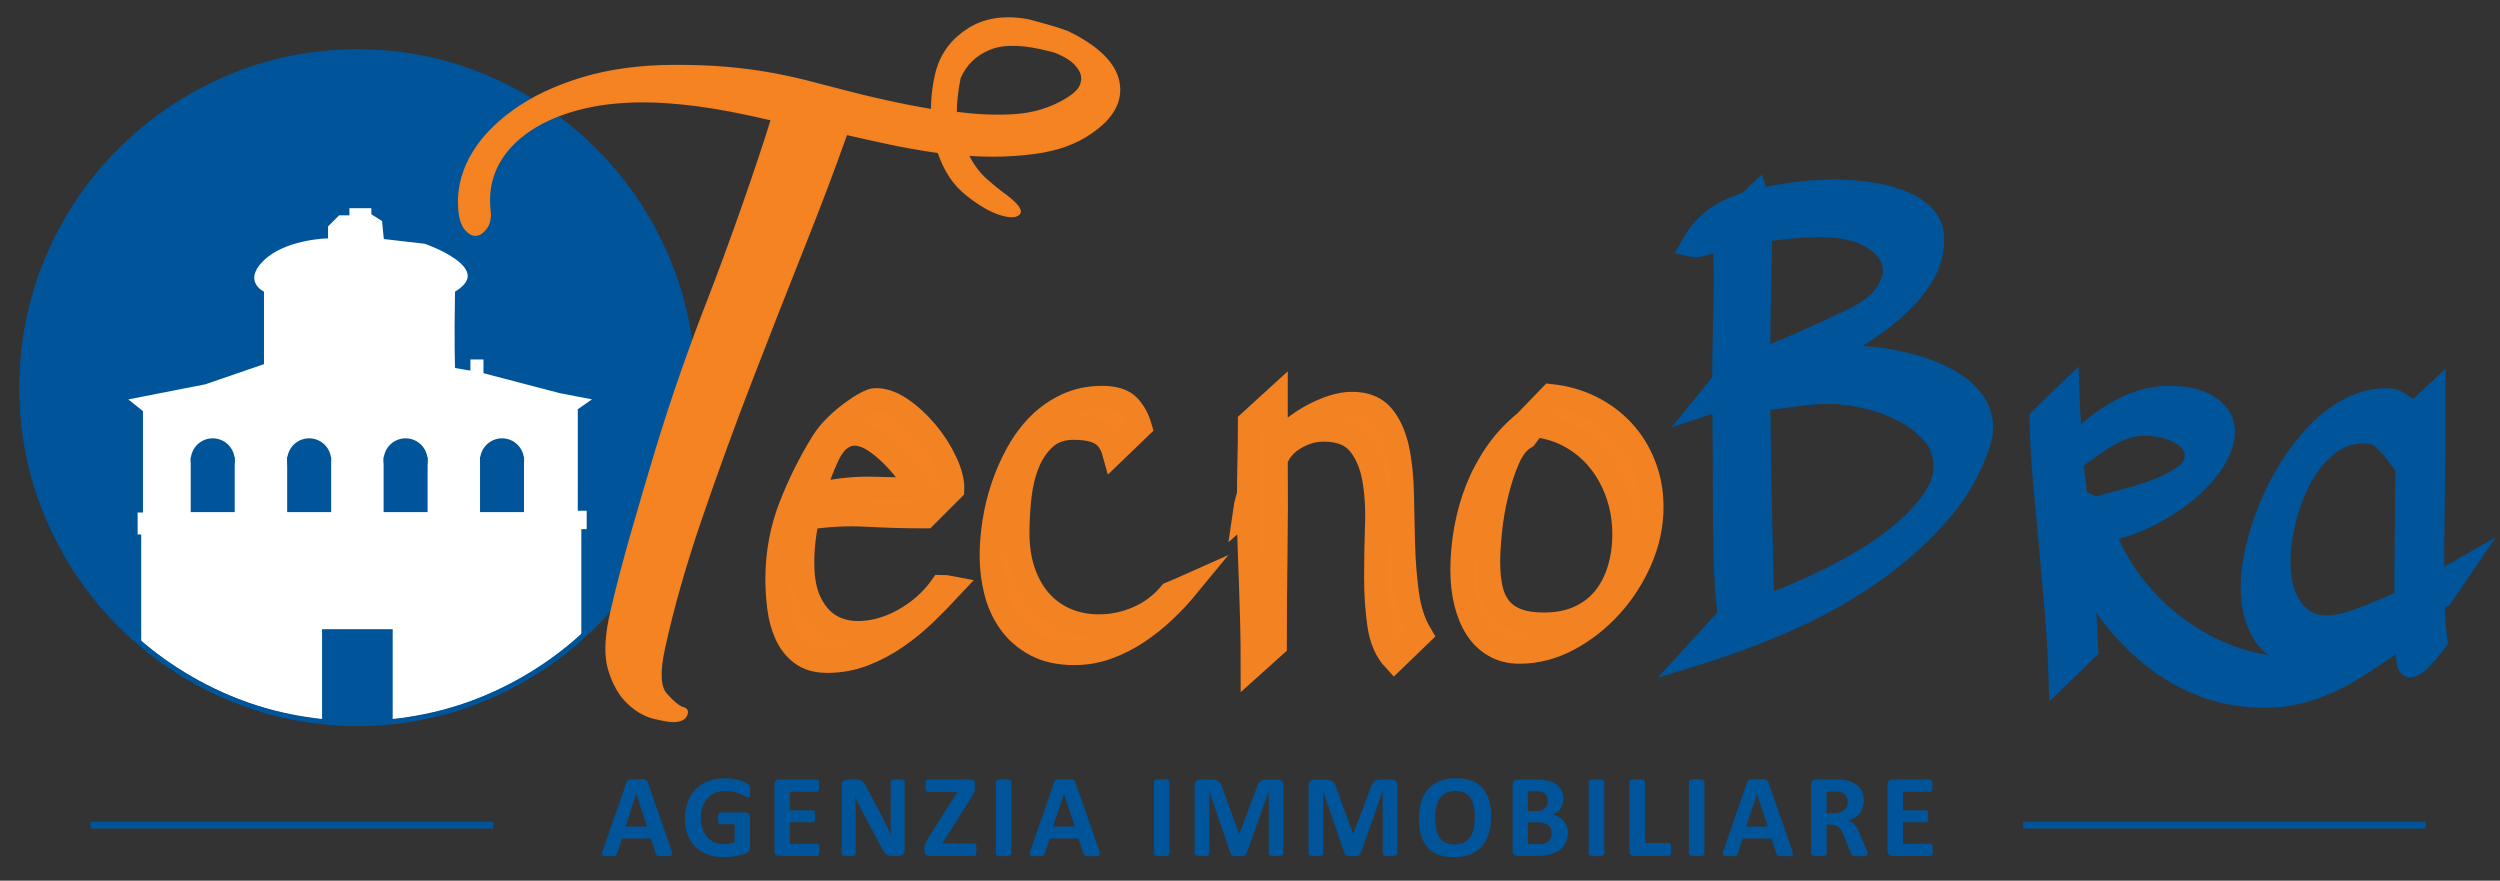 <?xml version="1.0" encoding="utf-8"?>
<!-- Generator: Adobe Illustrator 15.0.0, SVG Export Plug-In . SVG Version: 6.00 Build 0)  -->
<!DOCTYPE svg PUBLIC "-//W3C//DTD SVG 1.1//EN" "http://www.w3.org/Graphics/SVG/1.1/DTD/svg11.dtd">
<svg version="1.1" id="Livello_1" xmlns="http://www.w3.org/2000/svg" xmlns:xlink="http://www.w3.org/1999/xlink" x="0px" y="0px"
	 width="1056px" height="372px" viewBox="0 0 1056 372" enable-background="new 0 0 1056 372" xml:space="preserve">
<rect x="0" y="0" width="1056" height="372" fill="#333333" stroke="none"/>
<g>
	<g>
		<defs>
			<path id="SVGID_1_" d="M150.955,21.824c19.445,0,37.768,3.744,54.971,11.234c17.2,7.488,32.227,17.658,45.065,30.514
				c12.838,12.859,23,27.896,30.479,45.121c7.473,17.229,11.218,35.574,11.218,55.049c0,19.469-3.745,37.822-11.218,55.041
				c-7.479,17.227-17.641,32.27-30.479,45.125c-12.839,12.859-27.865,23.029-45.065,30.52
				c-17.203,7.488-35.526,11.234-54.971,11.234c-19.447,0-37.772-3.746-54.973-11.234c-17.203-7.49-32.227-17.66-45.061-30.52
				c-12.839-12.855-23.002-27.898-30.479-45.125c-7.479-17.219-11.217-35.572-11.217-55.041c0-19.475,3.738-37.82,11.217-55.049
				c7.477-17.225,17.641-32.262,30.479-45.121c12.834-12.855,27.858-23.025,45.061-30.514
				C113.183,25.568,131.508,21.824,150.955,21.824z"/>
		</defs>
		<use xlink:href="#SVGID_1_"  overflow="visible" fill="#005499"/>
		<clipPath id="SVGID_2_">
			<use xlink:href="#SVGID_1_"  overflow="visible"/>
		</clipPath>
		
			<path clip-path="url(#SVGID_2_)" fill-rule="evenodd" clip-rule="evenodd" fill="#FFFFFF" stroke="#005499" stroke-width="2" stroke-miterlimit="10" d="
			M58.642,278.631v-51.867h-1.506v-11.275h2.255v-41.342l-7.515-6.01l34.576-6.768l24.055-8.27v-29.314c0,0-9.272-5.01,0-14.279
			c9.268-9.273,27.058-9.773,27.058-9.773v-4.512l5.264-5.26h3.761v-3.008h11.272v3.008l4.47,2.84l0.71,7.268l16.616,1.92
			c0,0,31.074,10.521,13.531,21.797c-0.371,20.666,0,30.818,0,30.818l4.513,0.752v-4.51h7.515v6.014l31.57,8.268l15.789,3.01
			l-7.519,5.26v41.34h3.759v9.771h-2.259v53.367l-30.818,23.008l-45.34,4.992v3.76h-36.08v-3.76l-39.596-4.992L58.642,278.631z"/>
		<use xlink:href="#SVGID_1_"  overflow="visible" fill="none" stroke="#005499" stroke-width="2" stroke-miterlimit="10"/>
	</g>
	<g>
		<g>
			
				<rect x="81.564" y="194.002" fill-rule="evenodd" clip-rule="evenodd" fill="#005499" stroke="#005499" stroke-width="2" stroke-miterlimit="10" width="16.573" height="21.311"/>
			
				<circle fill-rule="evenodd" clip-rule="evenodd" fill="#005499" stroke="#005499" stroke-width="2" stroke-miterlimit="10" cx="89.851" cy="194.436" r="8.288"/>
		</g>
		<g>
			
				<rect x="163.038" y="194.002" fill-rule="evenodd" clip-rule="evenodd" fill="#005499" stroke="#005499" stroke-width="2" stroke-miterlimit="10" width="16.575" height="21.311"/>
			
				<circle fill-rule="evenodd" clip-rule="evenodd" fill="#005499" stroke="#005499" stroke-width="2" stroke-miterlimit="10" cx="171.325" cy="194.436" r="8.287"/>
		</g>
		<g>
			
				<rect x="122.301" y="194.002" fill-rule="evenodd" clip-rule="evenodd" fill="#005499" stroke="#005499" stroke-width="2" stroke-miterlimit="10" width="16.574" height="21.311"/>
			
				<circle fill-rule="evenodd" clip-rule="evenodd" fill="#005499" stroke="#005499" stroke-width="2" stroke-miterlimit="10" cx="130.588" cy="194.436" r="8.288"/>
		</g>
		<g>
			
				<rect x="203.775" y="194.002" fill-rule="evenodd" clip-rule="evenodd" fill="#005499" stroke="#005499" stroke-width="2" stroke-miterlimit="10" width="16.574" height="21.311"/>
			
				<circle fill-rule="evenodd" clip-rule="evenodd" fill="#005499" stroke="#005499" stroke-width="2" stroke-miterlimit="10" cx="212.063" cy="194.436" r="8.288"/>
		</g>
	</g>
</g>
<g>
	<defs>
		<path id="SVGID_3_" d="M292.689,163.746c0,78.275-63.456,141.729-141.733,141.729c-78.276,0-141.732-63.453-141.732-141.729
			C9.224,85.461,72.68,22.01,150.957,22.01C229.233,22.01,292.689,85.461,292.689,163.746z"/>
	</defs>
	<clipPath id="SVGID_4_">
		<use xlink:href="#SVGID_3_"  overflow="visible"/>
	</clipPath>
	<rect x="136.041" y="265.781" clip-path="url(#SVGID_4_)" fill="#005499" width="29.832" height="54.689"/>
	<use xlink:href="#SVGID_3_"  overflow="visible" fill="none" stroke="#005499" stroke-width="2" stroke-miterlimit="10"/>
</g>
<g>
	<path fill="#F58322" stroke="#F38223" stroke-miterlimit="10" d="M206.746,88.938c0.361,2.939-0.095,5.319-1.375,7.15
		c-1.289,1.839-2.664,2.845-4.125,3.024c-1.47,0.189-2.939-0.55-4.4-2.199c-1.461-1.65-2.38-4.306-2.75-7.976
		c-0.73-7.7,0.825-15.125,4.675-22.274c3.85-7.15,9.805-13.656,17.875-19.525c8.061-5.861,17.875-10.536,29.425-14.025
		c11.55-3.48,24.656-5.225,39.325-5.225c8.061,0,15.211,0.275,21.45,0.825c6.23,0.55,12.006,1.289,17.325,2.2
		c5.311,0.919,10.536,2.02,15.675,3.3c5.131,1.289,10.45,2.664,15.95,4.125c5.5,1.47,11.55,2.938,18.15,4.399
		c6.6,1.47,13.2,2.75,19.8,3.851c0-5.861,0.73-11.55,2.2-17.05c2.2-7.331,6.686-13.105,13.475-17.325
		c6.78-4.211,15.125-5.405,25.025-3.575c2.561,0.739,5.225,1.47,7.975,2.2c2.75,0.739,5.586,1.649,8.525,2.75
		c12.831,6.239,19.98,13.294,21.45,21.175c1.461,7.889-2.389,14.944-11.55,21.175c-6.239,4.4-14.025,7.245-23.375,8.525
		c-9.35,1.289-18.975,1.563-28.875,0.825c2.2,4.399,4.855,7.975,7.975,10.725c3.111,2.75,5.956,5.045,8.525,6.875
		c4.761,3.67,6.506,6.145,5.225,7.425c-1.289,1.289-3.944,1.289-7.975,0c-4.039-1.28-8.714-4.03-14.025-8.25
		c-5.319-4.211-9.264-10.175-11.825-17.875c-7.7-1.1-14.945-2.38-21.725-3.85c-6.789-1.461-12.564-2.75-17.325-3.851
		c-4.77,13.57-10.725,29.34-17.875,47.301c-7.15,17.969-14.489,36.669-22,56.1c-7.52,19.439-14.669,39.05-21.45,58.85
		c-6.789,19.801-12.014,38.14-15.675,55c-2.2,9.9-1.925,16.406,0.825,19.525c2.75,3.111,5.036,5.036,6.875,5.775
		c1.831,0.36,2.38,1.375,1.65,3.024c-0.739,1.65-2.569,2.476-5.5,2.476c-1.47,0-4.125-0.465-7.975-1.375
		c-3.85-0.92-7.52-3.025-11-6.325c-3.489-3.3-6.145-7.976-7.975-14.025c-1.839-6.05-1.469-14.386,1.1-25.024
		c2.2-9.531,4.95-20.075,8.25-31.625c3.3-11.551,6.686-23.101,10.175-34.65c3.48-11.55,7.15-22.825,11-33.825
		c3.85-11,7.425-20.711,10.725-29.149c5.131-13.2,10.261-27.131,15.4-41.801c5.13-14.66,9.161-26.761,12.1-36.3
		c-12.469-2.931-23.014-4.95-31.625-6.05c-8.619-1.1-16.225-1.65-22.825-1.65c-10.639,0-20.169,1.195-28.6,3.575
		c-8.439,2.39-15.495,5.689-21.175,9.9c-5.689,4.22-9.814,9.075-12.375,14.575C206.926,76.289,206.006,82.339,206.746,88.938z
		 M447.095,43.839c5.131-2.562,8.25-5.036,9.35-7.425c1.1-2.381,1.005-4.676-0.275-6.875c-1.289-2.2-3.214-4.031-5.775-5.5
		c-2.57-1.461-4.77-2.381-6.6-2.75c-11-2.931-19.525-3.206-25.575-0.825c-6.05,2.389-10.364,6.514-12.925,12.375
		c-1.1,5.5-1.65,10.45-1.65,14.85c8.43,1.101,16.311,1.47,23.65,1.101C434.626,48.428,441.226,46.777,447.095,43.839z"/>
	<path fill="#F58322" stroke="#F38223" stroke-width="10" stroke-miterlimit="10" d="M390.888,218.181
		c-8.27,0-16.506-0.224-24.709-0.679c-8.207-0.451-16.57-0.03-25.097,1.26c-1.423,6.462-2.132,12.791-2.132,18.993
		c0,6.85,1.066,12.437,3.198,16.764c2.131,4.33,4.875,7.527,8.236,9.593c3.358,2.068,7.201,3.134,11.531,3.198
		c4.327,0.066,8.654-0.679,12.984-2.229c4.328-1.55,8.494-3.809,12.5-6.782c4.003-2.971,7.428-6.459,10.271-10.466
		c0.645,0,1.29,0.033,1.938,0.097c0.645,0.067,1.29,0.164,1.938,0.291c-3.361,3.619-6.947,7.268-10.756,10.95
		c-3.813,3.682-7.882,7.01-12.209,9.98c-4.331,2.974-8.915,5.393-13.76,7.268c-4.845,1.871-9.98,2.81-15.407,2.81
		c-4.524,0-8.173-1.065-10.95-3.197c-2.78-2.132-4.912-4.875-6.395-8.236c-1.487-3.358-2.489-7.074-3.004-11.144
		c-0.518-4.07-0.775-8.043-0.775-11.919c0-10.723,1.841-20.864,5.523-30.427c3.682-9.56,8.236-18.732,13.663-27.52
		c1.55-2.453,3.421-4.748,5.62-6.88c2.195-2.132,4.391-4.004,6.589-5.62c2.196-1.614,4.197-2.907,6.008-3.876
		c1.808-0.97,3.101-1.454,3.876-1.454c3.488-0.127,7.17,1.133,11.046,3.779c3.876,2.649,7.461,5.944,10.756,9.884
		c3.295,3.942,5.975,8.14,8.043,12.597c2.065,4.458,3.034,8.304,2.907,11.531L390.888,218.181z M349.027,208.103
		c6.329-1.289,12.757-1.871,19.283-1.744c6.522,0.131,13.339,0.324,20.446,0.582c-1.55-2.065-3.328-4.425-5.33-7.074
		c-2.004-2.646-4.2-5.166-6.589-7.558c-2.392-2.39-4.845-4.425-7.364-6.105c-2.52-1.677-5.008-2.646-7.461-2.906
		c-2.456-0.258-4.814,0.421-7.074,2.034c-2.262,1.617-4.297,4.555-6.104,8.818c-1.293,2.844-2.553,6.074-3.779,9.69
		c-1.229,3.618-2.359,7.301-3.392,11.046L349.027,208.103z"/>
	<path fill="#F58322" stroke="#F38223" stroke-width="10" stroke-miterlimit="10" d="M470.539,191.049
		c-1.036-3.746-2.877-6.396-5.523-7.946c-2.65-1.55-6.492-2.325-11.531-2.325c-4.912,0-8.915,1.39-12.016,4.166
		c-3.101,2.78-5.523,6.299-7.268,10.563s-2.907,9.012-3.488,14.244c-0.582,5.233-0.872,10.305-0.872,15.214
		c0,6.462,0.902,12.179,2.713,17.151c1.808,4.975,4.264,9.108,7.365,12.403c3.101,3.294,6.716,5.783,10.853,7.461
		c4.134,1.681,8.591,2.52,13.373,2.52c5.684,0,11.207-1.163,16.57-3.488c5.36-2.326,9.914-5.747,13.663-10.271
		c1.29-0.515,2.52-1.032,3.682-1.551c1.163-0.515,2.326-1.032,3.488-1.55c-2.974,3.618-6.235,7.106-9.787,10.465
		c-3.555,3.361-7.334,6.365-11.337,9.012c-4.006,2.649-8.237,4.781-12.694,6.396s-9.079,2.423-13.857,2.423
		c-6.462,0-11.919-1.196-16.376-3.586c-4.458-2.389-8.076-5.523-10.853-9.399c-2.78-3.876-4.781-8.267-6.008-13.178
		c-1.229-4.909-1.841-9.884-1.841-14.923c0-4.521,0.388-9.303,1.163-14.342c0.775-5.038,2.001-10.044,3.682-15.02
		c1.678-4.972,3.779-9.72,6.299-14.244c2.519-4.521,5.49-8.494,8.915-11.919c3.422-3.422,7.364-6.168,11.822-8.236
		c4.458-2.065,9.399-3.101,14.826-3.101c5.166,0,8.882,1.163,11.144,3.488c2.259,2.325,3.906,5.299,4.942,8.915L470.539,191.049z"/>
	<path fill="#F58322" stroke="#F38223" stroke-width="10" stroke-miterlimit="10" d="M538.949,168.18v19.187
		c2.065-2.065,4.391-4.133,6.977-6.201c2.583-2.065,5.296-3.876,8.14-5.427c2.84-1.551,5.717-2.811,8.624-3.779
		s5.717-1.453,8.43-1.453c5.684,0,9.981,1.744,12.888,5.232c2.906,3.488,4.973,8.043,6.201,13.663
		c1.227,5.62,1.904,11.952,2.035,18.992c0.127,7.044,0.291,14.181,0.484,21.415c0.193,7.237,0.742,14.214,1.647,20.931
		c0.902,6.72,2.776,12.47,5.62,17.248l-11.047,10.659c-3.361-3.618-5.492-8.527-6.395-14.729
		c-0.906-6.202-1.357-12.888-1.357-20.059s0.127-14.469,0.388-21.899c0.257-7.428-0.163-14.114-1.26-20.059
		c-1.099-5.941-3.231-10.819-6.396-14.632c-3.167-3.81-8.109-5.717-14.825-5.717c-4.264,0-8.367,1.195-12.307,3.585
		c-3.942,2.393-6.559,5.46-7.849,9.205c0.127,13.052,0.097,26.066-0.097,39.051c-0.194,12.985-0.291,26.066-0.291,39.245
		l-9.496,8.527c0-6.074-0.066-11.822-0.194-17.248c-0.13-5.427-0.291-10.756-0.484-15.989c-0.194-5.232-0.388-10.562-0.582-15.988
		s-0.291-11.174-0.291-17.248l-1.744,1.55c0.257-1.808,0.548-3.261,0.872-4.36c0.321-1.096,0.612-2.162,0.872-3.197
		c0-4.003,0.063-8.818,0.194-14.438c0.126-5.62,0.194-10.949,0.194-15.988L538.949,168.18z"/>
	<path fill="#F58322" stroke="#F38223" stroke-width="10" stroke-miterlimit="10" d="M617.631,240.855
		c0-5.684,0.514-11.435,1.55-17.248c1.032-5.814,2.616-11.435,4.748-16.861c2.132-5.426,4.876-10.562,8.236-15.407
		c3.358-4.845,7.429-9.205,12.21-13.081l10.658-11.047c6.072,0.648,11.726,2.262,16.958,4.845
		c5.233,2.586,9.754,5.944,13.565,10.078c3.811,4.137,6.783,8.948,8.916,14.438c2.131,5.492,3.197,11.337,3.197,17.538
		c0,7.625-1.584,15.087-4.748,22.385c-3.168,7.301-7.365,13.826-12.598,19.573c-5.232,5.751-11.176,10.402-17.829,13.954
		c-6.655,3.552-13.536,5.329-20.64,5.329c-4.006,0-7.528-0.872-10.563-2.616c-3.037-1.744-5.557-4.166-7.559-7.268
		c-2.004-3.101-3.521-6.749-4.554-10.949C618.145,250.321,617.631,245.767,617.631,240.855z M686.042,225.545
		c0-5.813-0.905-11.367-2.714-16.667c-1.811-5.296-4.359-10.011-7.654-14.147c-3.295-4.133-7.268-7.524-11.919-10.174
		c-4.651-2.647-9.884-4.294-15.698-4.942l-3.682,5.039c-2.975,1.681-5.427,4.748-7.365,9.205c-1.938,4.458-3.555,9.369-4.845,14.729
		c-1.293,5.362-2.198,10.658-2.713,15.892c-0.519,5.232-0.775,9.466-0.775,12.693c0,4.264,0.354,8.043,1.065,11.338
		c0.709,3.294,1.969,6.075,3.779,8.333c1.809,2.262,4.23,3.973,7.268,5.136c3.035,1.163,6.813,1.744,11.338,1.744
		c5.684,0,10.658-0.969,14.922-2.907c4.264-1.938,7.783-4.617,10.563-8.042c2.777-3.422,4.875-7.462,6.299-12.113
		C685.33,236.011,686.042,230.972,686.042,225.545z"/>
	<path fill="#005499" stroke="#005499" stroke-width="10" stroke-miterlimit="10" d="M728.243,161.139
		c0-7.664,0.082-14.457,0.25-20.375c0.164-5.914,0.289-11.25,0.375-16c0.082-4.75,0.082-9.082,0-13
		c-0.086-3.914-0.293-7.789-0.625-11.625c-0.336,0-1.043,0.25-2.125,0.75c-1.086,0.5-2.336,0.961-3.75,1.375
		c-1.418,0.418-2.836,0.793-4.25,1.125c-1.414,0.336-2.457,0.418-3.125,0.25c2.5-4.5,5.582-8.125,9.25-10.875
		c3.664-2.75,8.414-5.039,14.25-6.875l3.5-3.25c0.332,1,0.5,1.75,0.5,2.25c3.664-1,8.039-1.875,13.125-2.625
		c5.082-0.75,10.332-1.207,15.75-1.375c5.414-0.164,10.832,0.086,16.25,0.75c5.414,0.668,10.25,1.793,14.5,3.375
		c4.25,1.586,7.664,3.668,10.25,6.25c2.582,2.586,3.875,5.875,3.875,9.875c0,5.336-1.461,10.418-4.375,15.25
		c-2.918,4.836-6.875,9.461-11.875,13.875c-5,4.418-10.711,8.543-17.125,12.375c-6.418,3.836-13.125,7.336-20.125,10.5
		c3-1.164,7.039-1.875,12.125-2.125c5.082-0.25,10.5-0.082,16.25,0.5c5.75,0.586,11.539,1.711,17.375,3.375
		c5.832,1.668,11,3.836,15.5,6.5c4.5,2.668,7.957,5.961,10.375,9.875c2.414,3.918,3.125,8.375,2.125,13.375
		c-3.5,12-9.586,22.875-18.25,32.625c-8.668,9.75-18.625,18.418-29.875,26c-11.25,7.586-23.211,14.086-35.875,19.5
		c-12.668,5.418-24.75,9.875-36.25,13.375l13-14.25c0.332,0,0.832-0.164,1.5-0.5c-0.836-6.664-1.375-12.789-1.625-18.375
		c-0.25-5.582-0.418-11.707-0.5-18.375c-0.086-6.664-0.125-14.457-0.125-23.375c0-8.914-0.086-20.039-0.25-33.375l-7.5,2.5
		L728.243,161.139z M743.493,97.389c0,8.336-0.125,16.836-0.375,25.5c-0.25,8.668-0.375,18.586-0.375,29.75
		c6.664-2.5,13.164-5.164,19.5-8c6.332-2.832,12.664-5.75,19-8.75c8-3.664,13.414-7.875,16.25-12.625
		c2.832-4.75,3.539-9.207,2.125-13.375c-1.418-4.164-4.793-7.664-10.125-10.5c-5.336-2.832-12.25-4.25-20.75-4.25
		c-3.5,0-7.125,0.168-10.875,0.5C754.118,95.975,749.325,96.557,743.493,97.389z M744.493,256.889c11.832-4.332,22.539-9,32.125-14
		c9.582-5,17.707-10.125,24.375-15.375c6.664-5.25,11.789-10.457,15.375-15.625c3.582-5.164,5.375-10.082,5.375-14.75
		c0-5.5-1.711-10.207-5.125-14.125c-3.418-3.914-7.625-7.164-12.625-9.75c-5-2.582-10.336-4.5-16-5.75
		c-5.668-1.25-10.668-1.875-15-1.875c-5,0-10.043,0.375-15.125,1.125c-5.086,0.75-10.125,1.375-15.125,1.875
		c0.164,13.836,0.332,25.375,0.5,34.625c0.164,9.25,0.332,17.125,0.5,23.625c0.164,6.5,0.289,12.043,0.375,16.625
		C744.2,248.1,744.325,252.557,744.493,256.889z"/>
	<path fill="#005499" stroke="#005499" stroke-width="10" stroke-miterlimit="10" d="M873.356,166.242
		c0.127,4.006,0.321,7.979,0.582,11.919c0.257,3.942,0.515,7.915,0.774,11.918c2.841-2.84,5.814-5.587,8.915-8.236
		c3.101-2.646,6.396-5.005,9.884-7.073c3.488-2.065,7.138-3.713,10.95-4.942c3.81-1.227,7.849-1.841,12.112-1.841
		c4.003,0,7.428,0.421,10.271,1.26c2.841,0.842,5.166,1.938,6.977,3.295c1.808,1.356,3.132,2.876,3.974,4.554
		c0.838,1.681,1.259,3.361,1.259,5.039c0,3.749-1.293,7.722-3.876,11.919c-2.586,4.2-6.138,8.27-10.658,12.209
		c-4.524,3.942-9.884,7.528-16.086,10.756c-6.201,3.231-12.921,5.62-20.155,7.171c2.841,8.14,6.977,15.731,12.403,22.771
		c5.427,7.044,11.658,13.179,18.702,18.411c7.04,5.232,14.695,9.366,22.965,12.403c8.267,3.034,16.667,4.555,25.194,4.555
		c4.908,0,9.366-0.455,13.372-1.357c4.003-0.905,7.849-2.198,11.531-3.876c3.683-1.681,7.331-3.682,10.95-6.008
		c3.615-2.325,7.364-4.908,11.24-7.752l-6.59,9.69c-4.523,3.101-8.817,5.941-12.888,8.527c-4.069,2.583-8.14,4.778-12.209,6.589
		c-4.07,1.808-8.236,3.229-12.5,4.264c-4.264,1.032-8.722,1.551-13.372,1.551c-8.915,0-17.121-1.326-24.613-3.974
		c-7.494-2.649-14.438-6.364-20.833-11.144c-6.396-4.781-12.276-10.465-17.637-17.054c-5.362-6.59-10.305-13.888-14.825-21.899
		c0.515,5.813,0.936,11.531,1.26,17.151c0.32,5.62,0.611,11.337,0.872,17.151l-11.047,10.658
		c-0.261-8.526-0.775-17.345-1.551-26.453c-0.774-9.108-1.583-18.281-2.422-27.52c-0.842-9.236-1.681-18.411-2.52-27.521
		c-0.842-9.108-1.326-17.926-1.454-26.453L873.356,166.242z M877.427,215.855h3.101l1.938-2.132
		c0.902,0.387,1.613,0.969,2.131,1.744c2.326-1.033,5.878-2.132,10.659-3.295c4.778-1.163,9.594-2.616,14.438-4.36
		s9.075-3.843,12.694-6.299c3.615-2.453,5.426-5.49,5.426-9.108c0-2.453-0.809-4.555-2.422-6.299
		c-1.617-1.744-3.522-3.131-5.718-4.167c-2.198-1.032-4.554-1.774-7.073-2.229c-2.52-0.451-4.621-0.678-6.299-0.678
		c-2.586,0-5.039,0.323-7.364,0.969c-2.326,0.648-4.718,1.617-7.171,2.907c-2.456,1.293-5.039,2.906-7.752,4.845
		s-5.75,4.2-9.108,6.783L877.427,215.855z"/>
	<path fill="#005499" stroke="#005499" stroke-width="10" stroke-miterlimit="10" d="M1019.482,175.157l8.527-7.946
		c0,13.566-0.097,27.035-0.291,40.407c-0.193,13.373-0.29,26.842-0.29,40.408c1.808-1.033,3.552-2.035,5.232-3.004
		c1.678-0.97,3.422-1.969,5.232-3.004l-6.589,9.689l-3.683,2.132c0,5.687,0.388,11.308,1.163,16.86
		c-2.456,3.229-4.621,5.781-6.492,7.655c-1.875,1.872-3.265,2.811-4.167,2.811c-0.388,0-0.712-0.938-0.969-2.811
		c-0.261-1.874-0.454-4.006-0.582-6.396c-0.13-2.389-0.193-4.715-0.193-6.977c0-2.259,0-3.843,0-4.748
		c-2.844,1.551-6.008,3.231-9.496,5.039c-3.488,1.812-7.141,3.521-10.95,5.136c-3.813,1.617-7.722,2.971-11.725,4.069
		c-4.006,1.097-7.882,1.647-11.628,1.647c-4.007,0-7.364-0.842-10.078-2.52c-2.713-1.678-4.878-3.876-6.492-6.589
		c-1.617-2.713-2.779-5.747-3.488-9.108c-0.712-3.358-1.065-6.717-1.065-10.078c0-4.651,0.645-9.817,1.938-15.504
		c1.29-5.684,3.131-11.465,5.523-17.345c2.389-5.878,5.296-11.562,8.721-17.055c3.422-5.49,7.234-10.398,11.435-14.729
		c4.197-4.327,8.751-7.782,13.663-10.368c4.908-2.583,10.141-3.876,15.697-3.876c1.809,0,3.649,0.648,5.523,1.938
		c1.872,1.293,3.519,2.52,4.942,3.682L1019.482,175.157z M1016.382,253.646c0-10.854,0.063-21.609,0.193-32.269
		c0.128-10.658,0.258-21.479,0.388-32.461l-3.682,3.488c-2.456-3.229-4.651-5.717-6.59-7.462c-1.938-1.744-4.587-2.616-7.945-2.616
		c-6.074,0-11.371,1.842-15.892,5.523c-4.524,3.683-8.271,8.304-11.24,13.857c-2.974,5.557-5.233,11.53-6.783,17.926
		c-1.551,6.396-2.326,12.307-2.326,17.733c0,3.361,0.354,6.655,1.066,9.884c0.708,3.23,1.871,6.171,3.488,8.817
		c1.614,2.65,3.713,4.782,6.299,6.396c2.583,1.617,5.747,2.423,9.496,2.423c1.678,0,3.455-0.16,5.329-0.484
		c1.872-0.321,4.07-0.902,6.59-1.744c2.519-0.839,5.489-1.969,8.914-3.392C1007.109,257.847,1011.343,255.972,1016.382,253.646z"/>
</g>
<g>
	<path fill="#005499" d="M283.588,359.071c0.199,0.598,0.324,1.071,0.374,1.419c0.05,0.35-0.017,0.61-0.199,0.785
		c-0.183,0.174-0.507,0.282-0.971,0.323c-0.465,0.041-1.104,0.063-1.917,0.063c-0.847,0-1.507-0.013-1.979-0.037
		c-0.474-0.025-0.834-0.075-1.083-0.149c-0.249-0.075-0.423-0.179-0.523-0.312c-0.099-0.133-0.183-0.307-0.249-0.522l-2.167-6.475
		H262.77l-2.042,6.3c-0.066,0.232-0.154,0.428-0.261,0.585c-0.108,0.158-0.283,0.283-0.523,0.374s-0.581,0.153-1.021,0.187
		c-0.44,0.033-1.018,0.05-1.731,0.05c-0.764,0-1.361-0.024-1.793-0.075c-0.432-0.049-0.731-0.17-0.896-0.36
		c-0.166-0.19-0.224-0.461-0.174-0.81s0.174-0.813,0.374-1.395l9.936-28.588c0.1-0.282,0.215-0.511,0.349-0.685
		c0.133-0.175,0.344-0.308,0.635-0.398s0.694-0.149,1.208-0.175c0.514-0.024,1.195-0.037,2.042-0.037
		c0.979,0,1.759,0.013,2.341,0.037c0.581,0.025,1.033,0.084,1.357,0.175c0.323,0.091,0.556,0.229,0.697,0.411
		c0.141,0.183,0.261,0.432,0.361,0.746L283.588,359.071z M268.796,335.439h-0.024l-4.558,13.695h9.139L268.796,335.439z"/>
	<path fill="#005499" d="M316.891,334.293c0,0.482-0.021,0.896-0.063,1.246c-0.042,0.348-0.099,0.626-0.174,0.834
		c-0.075,0.208-0.167,0.353-0.274,0.436s-0.236,0.125-0.386,0.125c-0.216,0-0.564-0.15-1.046-0.449
		c-0.482-0.299-1.121-0.622-1.917-0.971s-1.748-0.672-2.851-0.971c-1.104-0.299-2.387-0.449-3.848-0.449
		c-1.56,0-2.972,0.271-4.233,0.81c-1.262,0.54-2.341,1.304-3.237,2.291c-0.896,0.988-1.585,2.176-2.067,3.562
		s-0.722,2.918-0.722,4.594c0,1.844,0.245,3.466,0.734,4.869s1.174,2.577,2.055,3.523c0.88,0.946,1.938,1.66,3.175,2.142
		s2.603,0.722,4.097,0.722c0.73,0,1.453-0.082,2.167-0.248c0.713-0.166,1.378-0.415,1.992-0.748v-7.471h-6.101
		c-0.299,0-0.532-0.187-0.697-0.56c-0.166-0.374-0.249-1.009-0.249-1.905c0-0.465,0.021-0.854,0.063-1.17
		c0.041-0.315,0.103-0.569,0.187-0.76c0.083-0.19,0.183-0.332,0.299-0.424c0.116-0.091,0.249-0.137,0.398-0.137h10.882
		c0.265,0,0.502,0.046,0.709,0.137c0.208,0.092,0.39,0.229,0.548,0.411s0.278,0.402,0.361,0.66c0.083,0.258,0.125,0.552,0.125,0.884
		V358.1c0,0.498-0.087,0.935-0.261,1.308c-0.175,0.374-0.532,0.669-1.071,0.884c-0.54,0.217-1.208,0.44-2.004,0.673
		s-1.623,0.432-2.478,0.598s-1.718,0.29-2.59,0.374c-0.871,0.082-1.747,0.124-2.627,0.124c-2.574,0-4.877-0.37-6.91-1.108
		c-2.034-0.738-3.757-1.809-5.167-3.212c-1.411-1.403-2.49-3.113-3.237-5.13c-0.747-2.018-1.121-4.304-1.121-6.861
		c0-2.639,0.398-5.009,1.195-7.109c0.797-2.1,1.926-3.885,3.387-5.354c1.46-1.47,3.225-2.594,5.292-3.375
		c2.066-0.779,4.37-1.17,6.91-1.17c1.395,0,2.665,0.096,3.81,0.286c1.146,0.191,2.146,0.424,3,0.697
		c0.855,0.274,1.565,0.569,2.129,0.884c0.564,0.316,0.958,0.59,1.183,0.822c0.224,0.232,0.386,0.561,0.485,0.983
		C316.841,332.837,316.891,333.464,316.891,334.293z"/>
	<path fill="#005499" d="M346.21,358.947c0,0.481-0.021,0.884-0.063,1.207c-0.042,0.324-0.104,0.586-0.187,0.785
		c-0.083,0.199-0.187,0.345-0.312,0.436c-0.124,0.091-0.261,0.137-0.411,0.137h-16.187c-0.548,0-1.008-0.162-1.382-0.485
		c-0.373-0.324-0.56-0.851-0.56-1.581v-28.09c0-0.73,0.187-1.258,0.56-1.582c0.374-0.323,0.834-0.485,1.382-0.485h16.087
		c0.149,0,0.282,0.042,0.398,0.124c0.116,0.084,0.215,0.229,0.299,0.437c0.083,0.208,0.145,0.473,0.187,0.797
		c0.041,0.323,0.062,0.734,0.062,1.232c0,0.465-0.021,0.859-0.062,1.183c-0.042,0.324-0.104,0.586-0.187,0.785
		c-0.083,0.199-0.183,0.345-0.299,0.436c-0.116,0.091-0.249,0.137-0.398,0.137h-11.505v7.869h9.737c0.15,0,0.286,0.046,0.411,0.137
		c0.124,0.092,0.228,0.233,0.311,0.424c0.083,0.19,0.145,0.448,0.187,0.771c0.041,0.324,0.062,0.719,0.062,1.184
		c0,0.481-0.021,0.88-0.062,1.195c-0.042,0.315-0.104,0.568-0.187,0.759c-0.083,0.191-0.187,0.329-0.311,0.411
		c-0.125,0.083-0.261,0.125-0.411,0.125h-9.737v9.089h11.604c0.149,0,0.287,0.046,0.411,0.137c0.125,0.092,0.228,0.237,0.312,0.437
		c0.083,0.199,0.145,0.46,0.187,0.784C346.189,358.063,346.21,358.466,346.21,358.947z"/>
	<path fill="#005499" d="M382.128,359.221c0,0.382-0.066,0.723-0.199,1.021c-0.133,0.299-0.312,0.547-0.535,0.746
		c-0.225,0.199-0.49,0.346-0.797,0.437c-0.308,0.091-0.619,0.137-0.934,0.137h-2.789c-0.582,0-1.083-0.058-1.506-0.175
		c-0.424-0.115-0.814-0.327-1.171-0.635c-0.357-0.307-0.701-0.722-1.033-1.245c-0.333-0.522-0.706-1.199-1.121-2.029l-8.019-15.065
		c-0.465-0.896-0.938-1.864-1.419-2.901c-0.482-1.037-0.914-2.046-1.295-3.026h-0.05c0.066,1.195,0.116,2.388,0.149,3.574
		c0.033,1.187,0.05,2.411,0.05,3.673v16.858c0,0.167-0.046,0.316-0.137,0.449c-0.091,0.133-0.249,0.245-0.474,0.336
		c-0.224,0.091-0.527,0.162-0.909,0.211c-0.382,0.051-0.872,0.075-1.469,0.075c-0.582,0-1.063-0.024-1.444-0.075
		c-0.382-0.049-0.681-0.12-0.896-0.211c-0.216-0.091-0.365-0.203-0.448-0.336c-0.083-0.133-0.125-0.282-0.125-0.449v-28.961
		c0-0.78,0.228-1.365,0.685-1.756c0.456-0.39,1.017-0.585,1.681-0.585h3.511c0.631,0,1.162,0.054,1.594,0.162
		c0.432,0.108,0.817,0.286,1.158,0.535s0.66,0.594,0.959,1.033c0.299,0.44,0.606,0.983,0.921,1.632l6.275,11.778
		c0.365,0.714,0.726,1.416,1.083,2.104c0.356,0.688,0.701,1.378,1.033,2.066c0.332,0.689,0.656,1.366,0.971,2.029
		c0.315,0.665,0.623,1.329,0.921,1.992h0.025c-0.05-1.161-0.087-2.373-0.112-3.635c-0.025-1.262-0.038-2.466-0.038-3.611V330.26
		c0-0.166,0.05-0.315,0.149-0.449c0.1-0.132,0.265-0.248,0.498-0.348c0.232-0.1,0.539-0.171,0.921-0.212
		c0.382-0.041,0.872-0.063,1.469-0.063c0.564,0,1.037,0.021,1.419,0.063c0.382,0.041,0.676,0.112,0.884,0.212
		s0.353,0.216,0.436,0.348c0.083,0.134,0.125,0.283,0.125,0.449V359.221z"/>
	<path fill="#005499" d="M412.518,358.922c0,0.481-0.021,0.889-0.063,1.221s-0.104,0.602-0.187,0.809
		c-0.083,0.208-0.187,0.354-0.312,0.436c-0.124,0.084-0.261,0.125-0.411,0.125h-19c-0.664,0-1.175-0.19-1.531-0.572
		c-0.357-0.382-0.536-0.938-0.536-1.669v-1.096c0-0.332,0.021-0.635,0.062-0.909c0.042-0.273,0.112-0.552,0.212-0.834
		s0.245-0.589,0.436-0.922c0.19-0.331,0.427-0.729,0.709-1.195l12.501-19.822h-12.401c-0.199,0-0.37-0.045-0.511-0.137
		c-0.141-0.091-0.257-0.236-0.349-0.436s-0.158-0.465-0.199-0.797s-0.062-0.73-0.062-1.195c0-0.498,0.021-0.917,0.062-1.258
		c0.042-0.34,0.108-0.613,0.199-0.821s0.208-0.353,0.349-0.437c0.141-0.082,0.312-0.124,0.511-0.124h17.805
		c0.681,0,1.183,0.175,1.506,0.522c0.324,0.35,0.486,0.839,0.486,1.47v1.22c0,0.449-0.021,0.836-0.062,1.158
		c-0.042,0.324-0.117,0.64-0.225,0.946c-0.108,0.308-0.253,0.623-0.436,0.946c-0.183,0.324-0.415,0.71-0.697,1.158l-12.302,19.549
		h13.472c0.315,0,0.556,0.199,0.722,0.598C412.435,357.254,412.518,357.942,412.518,358.922z"/>
	<path fill="#005499" d="M427.245,360.615c0,0.166-0.054,0.315-0.162,0.448s-0.286,0.241-0.535,0.323
		c-0.249,0.084-0.582,0.15-0.996,0.199c-0.415,0.051-0.946,0.075-1.594,0.075c-0.631,0-1.158-0.024-1.581-0.075
		c-0.424-0.049-0.76-0.115-1.009-0.199c-0.249-0.082-0.428-0.19-0.535-0.323c-0.108-0.133-0.162-0.282-0.162-0.448v-30.431
		c0-0.166,0.054-0.315,0.162-0.448c0.107-0.133,0.29-0.24,0.548-0.324c0.257-0.082,0.593-0.148,1.008-0.199
		c0.415-0.049,0.938-0.074,1.569-0.074c0.648,0,1.179,0.025,1.594,0.074c0.415,0.051,0.747,0.117,0.996,0.199
		c0.249,0.084,0.427,0.191,0.535,0.324s0.162,0.282,0.162,0.448V360.615z"/>
	<path fill="#005499" d="M464.233,359.071c0.199,0.598,0.324,1.071,0.374,1.419c0.05,0.35-0.017,0.61-0.199,0.785
		c-0.183,0.174-0.507,0.282-0.971,0.323c-0.465,0.041-1.104,0.063-1.917,0.063c-0.847,0-1.507-0.013-1.979-0.037
		c-0.474-0.025-0.834-0.075-1.083-0.149c-0.249-0.075-0.423-0.179-0.523-0.312s-0.183-0.307-0.249-0.522l-2.167-6.475h-12.103
		l-2.042,6.3c-0.066,0.232-0.154,0.428-0.261,0.585c-0.108,0.158-0.283,0.283-0.523,0.374s-0.581,0.153-1.021,0.187
		c-0.44,0.033-1.018,0.05-1.731,0.05c-0.764,0-1.361-0.024-1.793-0.075c-0.432-0.049-0.73-0.17-0.896-0.36s-0.224-0.461-0.174-0.81
		s0.174-0.813,0.374-1.395l9.936-28.588c0.1-0.282,0.215-0.511,0.349-0.685c0.133-0.175,0.344-0.308,0.635-0.398
		s0.693-0.149,1.208-0.175c0.514-0.024,1.195-0.037,2.042-0.037c0.979,0,1.759,0.013,2.341,0.037
		c0.582,0.025,1.033,0.084,1.357,0.175c0.323,0.091,0.556,0.229,0.697,0.411c0.141,0.183,0.261,0.432,0.361,0.746L464.233,359.071z
		 M449.441,335.439h-0.025l-4.557,13.695h9.139L449.441,335.439z"/>
	<path fill="#005499" d="M493.985,360.615c0,0.166-0.054,0.315-0.162,0.448s-0.286,0.241-0.535,0.323
		c-0.249,0.084-0.582,0.15-0.996,0.199c-0.415,0.051-0.946,0.075-1.594,0.075c-0.631,0-1.158-0.024-1.581-0.075
		c-0.424-0.049-0.76-0.115-1.009-0.199c-0.249-0.082-0.428-0.19-0.535-0.323c-0.108-0.133-0.162-0.282-0.162-0.448v-30.431
		c0-0.166,0.054-0.315,0.162-0.448c0.107-0.133,0.29-0.24,0.548-0.324c0.257-0.082,0.593-0.148,1.008-0.199
		c0.415-0.049,0.938-0.074,1.569-0.074c0.647,0,1.179,0.025,1.594,0.074c0.415,0.051,0.747,0.117,0.996,0.199
		c0.249,0.084,0.427,0.191,0.535,0.324s0.162,0.282,0.162,0.448V360.615z"/>
	<path fill="#005499" d="M542.13,360.615c0,0.166-0.046,0.315-0.137,0.448s-0.257,0.241-0.498,0.323
		c-0.241,0.084-0.56,0.15-0.958,0.199c-0.398,0.051-0.905,0.075-1.519,0.075c-0.598,0-1.096-0.024-1.495-0.075
		c-0.398-0.049-0.713-0.115-0.946-0.199c-0.233-0.082-0.398-0.19-0.498-0.323c-0.099-0.133-0.149-0.282-0.149-0.448v-26.223h-0.05
		l-9.338,26.197c-0.066,0.217-0.174,0.396-0.324,0.536s-0.353,0.253-0.61,0.336s-0.584,0.137-0.983,0.162
		c-0.398,0.024-0.88,0.037-1.444,0.037c-0.564,0-1.046-0.021-1.444-0.063s-0.727-0.107-0.983-0.199
		c-0.258-0.091-0.461-0.203-0.61-0.336s-0.249-0.29-0.299-0.474l-9.015-26.197h-0.05v26.223c0,0.166-0.046,0.315-0.137,0.448
		c-0.092,0.133-0.262,0.241-0.511,0.323c-0.249,0.084-0.569,0.15-0.959,0.199c-0.39,0.051-0.893,0.075-1.506,0.075
		c-0.598,0-1.096-0.024-1.494-0.075c-0.398-0.049-0.718-0.115-0.958-0.199c-0.241-0.082-0.407-0.19-0.498-0.323
		c-0.092-0.133-0.137-0.282-0.137-0.448v-28.713c0-0.846,0.224-1.494,0.672-1.941c0.448-0.449,1.046-0.673,1.793-0.673h4.283
		c0.763,0,1.419,0.063,1.967,0.187c0.548,0.125,1.021,0.333,1.419,0.623c0.398,0.29,0.73,0.672,0.996,1.146
		c0.265,0.473,0.498,1.058,0.697,1.755l6.973,19.2h0.1l7.222-19.149c0.215-0.697,0.452-1.287,0.71-1.769
		c0.257-0.481,0.556-0.872,0.896-1.171c0.34-0.299,0.743-0.51,1.208-0.635c0.464-0.124,1.004-0.187,1.619-0.187h4.408
		c0.448,0,0.834,0.059,1.158,0.175c0.325,0.116,0.589,0.286,0.797,0.51c0.208,0.225,0.365,0.498,0.474,0.822
		c0.107,0.323,0.162,0.693,0.162,1.107V360.615z"/>
	<path fill="#005499" d="M590.275,360.615c0,0.166-0.046,0.315-0.137,0.448c-0.092,0.133-0.258,0.241-0.498,0.323
		c-0.241,0.084-0.561,0.15-0.959,0.199c-0.398,0.051-0.905,0.075-1.52,0.075c-0.598,0-1.096-0.024-1.494-0.075
		c-0.398-0.049-0.713-0.115-0.945-0.199c-0.233-0.082-0.398-0.19-0.498-0.323s-0.15-0.282-0.15-0.448v-26.223h-0.049l-9.339,26.197
		c-0.066,0.217-0.174,0.396-0.324,0.536s-0.353,0.253-0.61,0.336s-0.585,0.137-0.983,0.162c-0.398,0.024-0.88,0.037-1.444,0.037
		c-0.564,0-1.046-0.021-1.444-0.063s-0.727-0.107-0.983-0.199c-0.258-0.091-0.461-0.203-0.611-0.336s-0.249-0.29-0.299-0.474
		l-9.015-26.197h-0.05v26.223c0,0.166-0.046,0.315-0.137,0.448c-0.092,0.133-0.262,0.241-0.511,0.323
		c-0.249,0.084-0.569,0.15-0.959,0.199c-0.39,0.051-0.893,0.075-1.506,0.075c-0.598,0-1.096-0.024-1.494-0.075
		c-0.398-0.049-0.718-0.115-0.958-0.199c-0.241-0.082-0.407-0.19-0.498-0.323c-0.092-0.133-0.137-0.282-0.137-0.448v-28.713
		c0-0.846,0.224-1.494,0.672-1.941c0.448-0.449,1.046-0.673,1.793-0.673h4.283c0.763,0,1.419,0.063,1.967,0.187
		c0.548,0.125,1.021,0.333,1.419,0.623c0.398,0.29,0.73,0.672,0.997,1.146c0.265,0.473,0.498,1.058,0.697,1.755l6.973,19.2h0.1
		l7.222-19.149c0.215-0.697,0.451-1.287,0.709-1.769s0.557-0.872,0.896-1.171s0.743-0.51,1.208-0.635
		c0.464-0.124,1.005-0.187,1.618-0.187h4.408c0.448,0,0.834,0.059,1.158,0.175s0.589,0.286,0.797,0.51
		c0.207,0.225,0.365,0.498,0.473,0.822c0.107,0.323,0.162,0.693,0.162,1.107V360.615z"/>
	<path fill="#005499" d="M629.854,345.026c0,2.673-0.332,5.063-0.996,7.172s-1.652,3.897-2.963,5.366
		c-1.312,1.47-2.935,2.59-4.869,3.362c-1.934,0.771-4.17,1.157-6.711,1.157c-2.506,0-4.693-0.327-6.561-0.983
		c-1.869-0.655-3.425-1.655-4.67-3.001c-1.245-1.344-2.18-3.054-2.801-5.129c-0.623-2.075-0.935-4.533-0.935-7.371
		c0-2.606,0.332-4.952,0.996-7.035c0.663-2.083,1.651-3.855,2.964-5.316c1.311-1.461,2.934-2.582,4.867-3.362
		c1.935-0.78,4.18-1.171,6.736-1.171c2.441,0,4.596,0.324,6.463,0.972s3.428,1.644,4.682,2.988c1.253,1.345,2.199,3.042,2.838,5.093
		C629.534,339.818,629.854,342.237,629.854,345.026z M622.98,345.375c0-1.693-0.133-3.233-0.398-4.619s-0.718-2.573-1.357-3.562
		c-0.639-0.987-1.49-1.751-2.552-2.291c-1.063-0.539-2.391-0.81-3.984-0.81c-1.61,0-2.955,0.304-4.034,0.909
		c-1.08,0.606-1.951,1.416-2.615,2.429s-1.133,2.195-1.406,3.548c-0.273,1.354-0.411,2.785-0.411,4.296
		c0,1.76,0.133,3.341,0.398,4.744c0.265,1.403,0.714,2.602,1.345,3.598s1.478,1.756,2.54,2.279c1.062,0.522,2.399,0.784,4.009,0.784
		c1.61,0,2.955-0.299,4.035-0.896c1.078-0.598,1.95-1.411,2.614-2.44c0.663-1.029,1.134-2.229,1.407-3.599
		C622.844,348.376,622.98,346.919,622.98,345.375z"/>
	<path fill="#005499" d="M662.261,351.85c0,1.146-0.158,2.184-0.474,3.113c-0.314,0.93-0.751,1.751-1.307,2.465
		c-0.557,0.714-1.221,1.328-1.992,1.843s-1.623,0.938-2.553,1.271s-1.922,0.576-2.977,0.734c-1.054,0.158-2.229,0.236-3.523,0.236
		h-8.566c-0.547,0-1.008-0.162-1.381-0.485c-0.375-0.324-0.561-0.851-0.561-1.581v-28.09c0-0.73,0.186-1.258,0.561-1.582
		c0.373-0.323,0.834-0.485,1.381-0.485h8.094c1.976,0,3.648,0.166,5.018,0.498s2.523,0.834,3.461,1.507
		c0.938,0.672,1.656,1.523,2.154,2.553s0.748,2.24,0.748,3.635c0,0.781-0.1,1.516-0.299,2.204c-0.199,0.689-0.49,1.316-0.872,1.88
		c-0.382,0.565-0.851,1.063-1.407,1.494c-0.557,0.433-1.191,0.781-1.904,1.047c0.912,0.166,1.756,0.456,2.527,0.871
		s1.443,0.95,2.018,1.606c0.572,0.656,1.023,1.424,1.356,2.304C662.095,349.767,662.261,350.754,662.261,351.85z M653.794,338.277
		c0-0.646-0.1-1.228-0.299-1.742s-0.498-0.942-0.896-1.283c-0.398-0.34-0.901-0.602-1.507-0.784s-1.416-0.274-2.428-0.274h-3.313
		v8.367h3.661c0.946,0,1.702-0.111,2.267-0.336c0.563-0.224,1.033-0.531,1.406-0.921s0.651-0.847,0.834-1.37
		C653.703,339.411,653.794,338.859,653.794,338.277z M655.463,352.074c0-0.748-0.125-1.416-0.374-2.005s-0.614-1.083-1.096-1.481
		s-1.096-0.706-1.843-0.922s-1.719-0.324-2.914-0.324h-3.885v9.164h4.732c0.912,0,1.68-0.095,2.303-0.286
		c0.623-0.19,1.162-0.473,1.619-0.847c0.456-0.373,0.813-0.838,1.07-1.395C655.334,353.423,655.463,352.788,655.463,352.074z"/>
	<path fill="#005499" d="M677.66,360.615c0,0.166-0.055,0.315-0.162,0.448c-0.108,0.133-0.287,0.241-0.535,0.323
		c-0.25,0.084-0.582,0.15-0.996,0.199c-0.416,0.051-0.947,0.075-1.594,0.075c-0.632,0-1.158-0.024-1.582-0.075
		c-0.424-0.049-0.76-0.115-1.008-0.199c-0.25-0.082-0.428-0.19-0.535-0.323c-0.109-0.133-0.162-0.282-0.162-0.448v-30.431
		c0-0.166,0.053-0.315,0.162-0.448c0.107-0.133,0.289-0.24,0.547-0.324c0.258-0.082,0.594-0.148,1.009-0.199
		c0.415-0.049,0.938-0.074,1.569-0.074c0.646,0,1.178,0.025,1.594,0.074c0.414,0.051,0.746,0.117,0.996,0.199
		c0.248,0.084,0.427,0.191,0.535,0.324c0.107,0.133,0.162,0.282,0.162,0.448V360.615z"/>
	<path fill="#005499" d="M705.957,358.772c0,0.498-0.021,0.918-0.063,1.258c-0.041,0.34-0.104,0.622-0.186,0.847
		c-0.084,0.224-0.188,0.386-0.313,0.485c-0.123,0.1-0.27,0.149-0.436,0.149h-14.767c-0.548,0-1.009-0.162-1.382-0.485
		c-0.373-0.324-0.561-0.851-0.561-1.581v-29.261c0-0.166,0.054-0.315,0.162-0.448c0.107-0.133,0.286-0.24,0.535-0.324
		c0.249-0.082,0.586-0.148,1.008-0.199c0.424-0.049,0.951-0.074,1.582-0.074c0.647,0,1.179,0.025,1.594,0.074
		c0.414,0.051,0.747,0.117,0.996,0.199c0.249,0.084,0.428,0.191,0.535,0.324s0.162,0.282,0.162,0.448v25.923h10.135
		c0.166,0,0.313,0.047,0.436,0.138c0.125,0.091,0.229,0.24,0.313,0.448c0.082,0.208,0.145,0.481,0.186,0.821
		C705.937,357.855,705.957,358.274,705.957,358.772z"/>
	<path fill="#005499" d="M719.961,360.615c0,0.166-0.054,0.315-0.162,0.448c-0.107,0.133-0.285,0.241-0.535,0.323
		c-0.248,0.084-0.581,0.15-0.996,0.199c-0.414,0.051-0.945,0.075-1.594,0.075c-0.631,0-1.158-0.024-1.58-0.075
		c-0.424-0.049-0.76-0.115-1.01-0.199c-0.248-0.082-0.428-0.19-0.535-0.323s-0.162-0.282-0.162-0.448v-30.431
		c0-0.166,0.055-0.315,0.162-0.448s0.291-0.24,0.549-0.324c0.256-0.082,0.593-0.148,1.008-0.199
		c0.414-0.049,0.938-0.074,1.568-0.074c0.648,0,1.18,0.025,1.594,0.074c0.415,0.051,0.748,0.117,0.996,0.199
		c0.25,0.084,0.428,0.191,0.535,0.324c0.108,0.133,0.162,0.282,0.162,0.448V360.615z"/>
	<path fill="#005499" d="M756.951,359.071c0.199,0.598,0.323,1.071,0.373,1.419c0.05,0.35-0.017,0.61-0.199,0.785
		c-0.184,0.174-0.507,0.282-0.971,0.323c-0.465,0.041-1.105,0.063-1.918,0.063c-0.847,0-1.506-0.013-1.98-0.037
		c-0.473-0.025-0.834-0.075-1.082-0.149c-0.25-0.075-0.424-0.179-0.523-0.312s-0.184-0.307-0.249-0.522l-2.167-6.475h-12.102
		l-2.043,6.3c-0.066,0.232-0.153,0.428-0.262,0.585c-0.107,0.158-0.281,0.283-0.521,0.374c-0.242,0.091-0.582,0.153-1.021,0.187
		c-0.44,0.033-1.018,0.05-1.73,0.05c-0.764,0-1.361-0.024-1.793-0.075c-0.433-0.049-0.731-0.17-0.896-0.36
		c-0.166-0.19-0.225-0.461-0.175-0.81s0.175-0.813,0.374-1.395L738,330.434c0.1-0.282,0.215-0.511,0.349-0.685
		c0.133-0.175,0.345-0.308,0.636-0.398c0.289-0.091,0.692-0.149,1.207-0.175c0.514-0.024,1.195-0.037,2.042-0.037
		c0.979,0,1.759,0.013,2.341,0.037c0.581,0.025,1.033,0.084,1.357,0.175s0.556,0.229,0.697,0.411
		c0.141,0.183,0.262,0.432,0.361,0.746L756.951,359.071z M742.158,335.439h-0.024l-4.558,13.695h9.14L742.158,335.439z"/>
	<path fill="#005499" d="M788.934,360.665c0,0.183-0.033,0.336-0.1,0.461c-0.066,0.124-0.224,0.229-0.473,0.312
		c-0.249,0.082-0.614,0.141-1.096,0.174c-0.482,0.033-1.137,0.05-1.967,0.05c-0.697,0-1.254-0.017-1.669-0.05
		s-0.743-0.096-0.983-0.187c-0.241-0.091-0.411-0.208-0.511-0.349s-0.183-0.312-0.249-0.511l-2.889-7.196
		c-0.349-0.813-0.689-1.536-1.021-2.167s-0.701-1.158-1.107-1.581c-0.407-0.424-0.876-0.743-1.407-0.959
		c-0.532-0.216-1.146-0.324-1.843-0.324h-2.042v12.277c0,0.166-0.054,0.315-0.161,0.448c-0.109,0.133-0.287,0.241-0.536,0.323
		c-0.249,0.084-0.581,0.15-0.996,0.199c-0.415,0.051-0.946,0.075-1.594,0.075c-0.632,0-1.157-0.024-1.581-0.075
		c-0.424-0.049-0.76-0.115-1.009-0.199c-0.249-0.082-0.423-0.19-0.522-0.323s-0.15-0.282-0.15-0.448v-29.26
		c0-0.73,0.188-1.258,0.561-1.582c0.373-0.323,0.834-0.485,1.383-0.485h8.342c0.847,0,1.544,0.017,2.092,0.05
		s1.046,0.074,1.494,0.125c1.295,0.183,2.461,0.498,3.498,0.945c1.038,0.449,1.918,1.034,2.641,1.756
		c0.723,0.723,1.273,1.578,1.656,2.565c0.381,0.987,0.572,2.121,0.572,3.399c0,1.079-0.137,2.063-0.41,2.95
		c-0.275,0.889-0.678,1.681-1.209,2.378s-1.187,1.304-1.967,1.818c-0.781,0.515-1.668,0.93-2.664,1.245
		c0.48,0.232,0.934,0.515,1.357,0.847c0.422,0.332,0.82,0.734,1.195,1.208c0.373,0.473,0.725,1.013,1.058,1.618
		c0.332,0.606,0.655,1.291,0.972,2.055l2.714,6.35c0.249,0.632,0.415,1.093,0.498,1.383S788.934,360.499,788.934,360.665z
		 M780.492,338.801c0-1.063-0.24-1.959-0.723-2.689c-0.481-0.73-1.27-1.245-2.365-1.544c-0.332-0.083-0.709-0.149-1.133-0.199
		s-1.009-0.075-1.756-0.075h-2.938v9.14h3.337c0.93,0,1.743-0.112,2.44-0.336c0.697-0.225,1.278-0.539,1.743-0.946
		s0.813-0.893,1.046-1.457C780.376,340.129,780.492,339.498,780.492,338.801z"/>
	<path fill="#005499" d="M816.41,358.947c0,0.481-0.021,0.884-0.063,1.207c-0.041,0.324-0.104,0.586-0.186,0.785
		c-0.084,0.199-0.188,0.345-0.313,0.436c-0.123,0.091-0.261,0.137-0.41,0.137h-16.187c-0.548,0-1.009-0.162-1.382-0.485
		c-0.373-0.324-0.561-0.851-0.561-1.581v-28.09c0-0.73,0.188-1.258,0.561-1.582c0.373-0.323,0.834-0.485,1.382-0.485h16.087
		c0.149,0,0.282,0.042,0.398,0.124c0.115,0.084,0.215,0.229,0.299,0.437c0.083,0.208,0.145,0.473,0.188,0.797
		c0.041,0.323,0.062,0.734,0.062,1.232c0,0.465-0.021,0.859-0.062,1.183c-0.043,0.324-0.104,0.586-0.188,0.785
		c-0.084,0.199-0.184,0.345-0.299,0.436c-0.116,0.091-0.249,0.137-0.398,0.137h-11.505v7.869h9.737c0.148,0,0.285,0.046,0.41,0.137
		c0.125,0.092,0.229,0.233,0.312,0.424s0.146,0.448,0.187,0.771c0.041,0.324,0.063,0.719,0.063,1.184
		c0,0.481-0.021,0.88-0.063,1.195s-0.104,0.568-0.187,0.759c-0.083,0.191-0.187,0.329-0.312,0.411
		c-0.125,0.083-0.262,0.125-0.41,0.125h-9.737v9.089h11.604c0.149,0,0.287,0.046,0.41,0.137c0.125,0.092,0.229,0.237,0.313,0.437
		c0.082,0.199,0.145,0.46,0.186,0.784C816.39,358.063,816.41,358.466,816.41,358.947z"/>
</g>
<rect x="38.247" y="347.121" fill="#005499" width="170.079" height="2.834"/>
<rect x="854.577" y="347.121" fill="#005499" width="170.079" height="2.834"/>
</svg>
